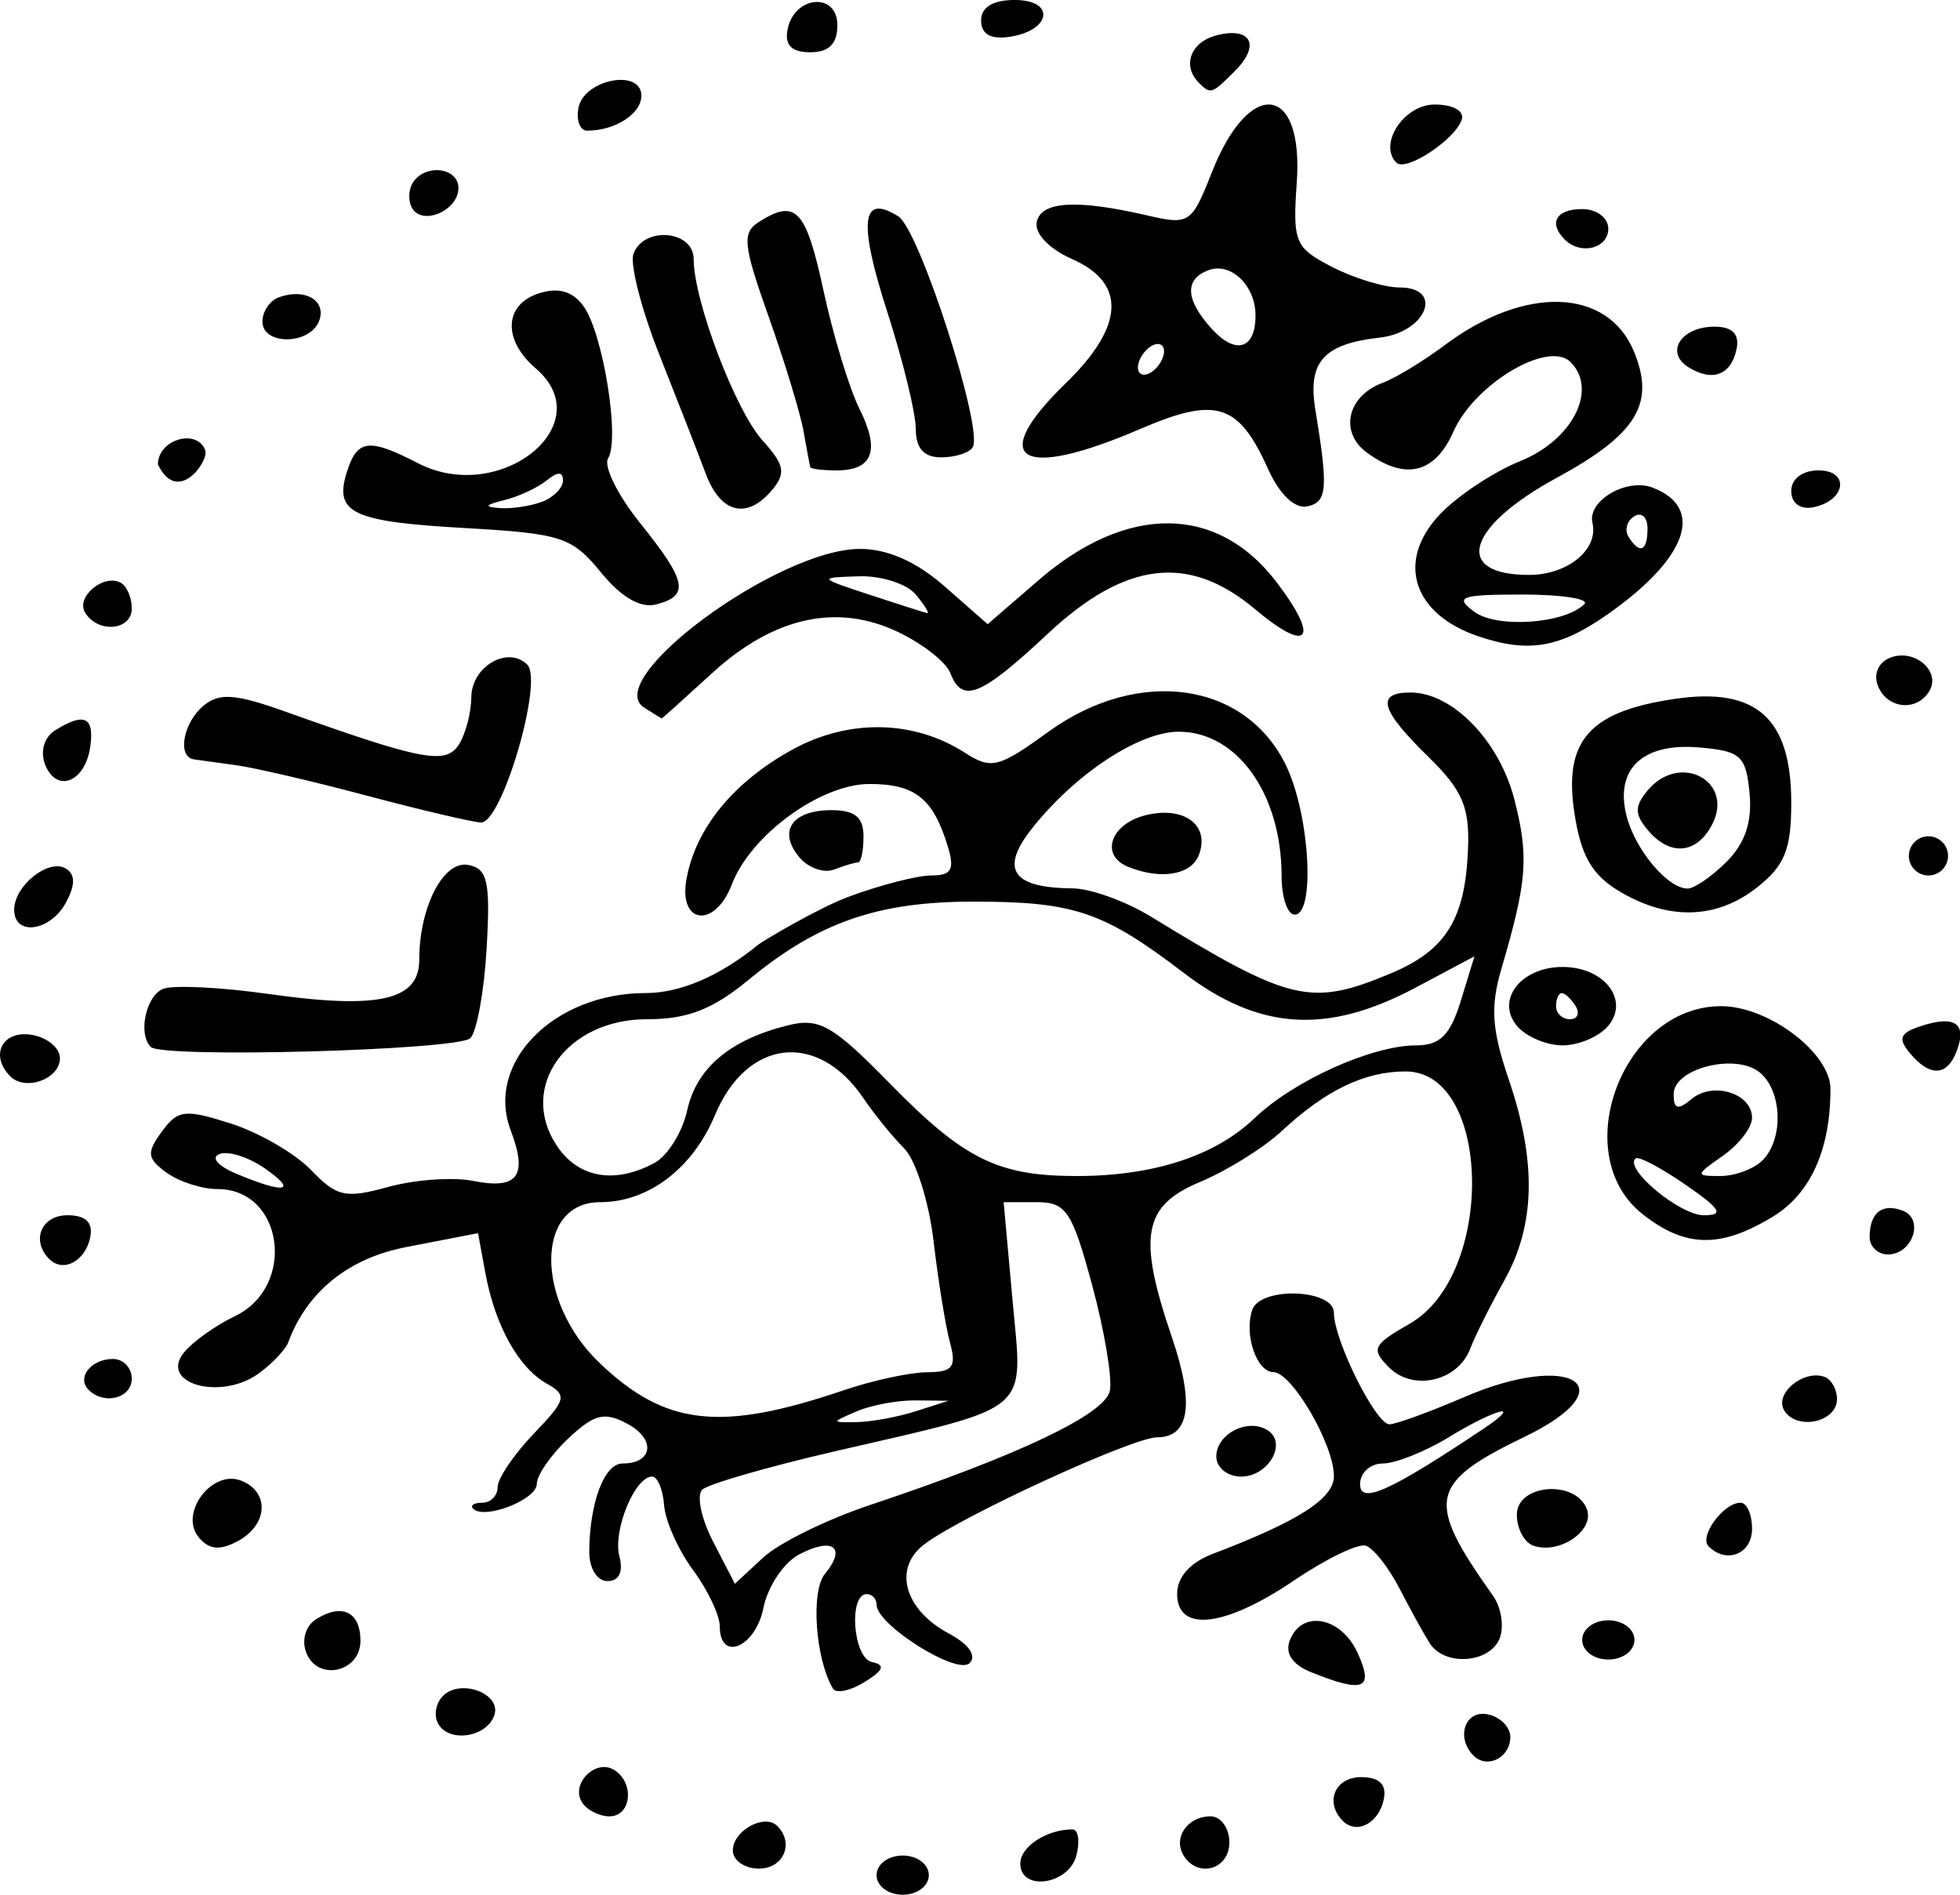 <?xml version="1.0" encoding="UTF-8" standalone="no"?>
<!-- Created with Inkscape (http://www.inkscape.org/) -->
<svg

xmlns:copyleft="http://bdpamoch.free.fr"
xmlns:ref="DT.2639-VIIa_r"
   xmlns:svg="http://www.w3.org/2000/svg"
   xmlns="http://www.w3.org/2000/svg"
   version="1.0"
width="150"
height="145"
  id="svg_DT.2639-VIIa_r">  <defs
  id="DT.2639-VIIa_r" />  <g
     transform="translate(-236.411,-707.438)"
     id="layer1">
    <path
       d="m 303.495,850.938 c 0,-0.833 0.889,-1.5 2,-1.5 1.111,0 2,0.667 2,1.5 0,0.833 -0.889,1.5 -2,1.5 -1.111,0 -2,-0.667 -2,-1.5 z m 11,-0.893 c 0,-1.285 2.022,-2.607 3.988,-2.607 0.454,0 0.589,0.9 0.302,2 -0.588,2.249 -4.29,2.773 -4.29,0.607 z m -22,-1 c 0,-1.508 2.429,-2.845 3.402,-1.871 1.317,1.317 0.48,3.264 -1.402,3.264 -1.1,0 -2,-0.627 -2,-1.393 z m 34.5,0.393 c -0.837,-1.354 0.292,-3 2.059,-3 0.793,0 1.441,0.9 1.441,2 0,2.07 -2.413,2.76 -3.5,1 z m 12.188,-2.646 c -1.416,-1.416 -0.615,-3.354 1.386,-3.354 1.398,0 1.968,0.543 1.75,1.667 -0.357,1.84 -2.064,2.759 -3.136,1.687 z m -58.241,-1.441 c -0.873,-1.412 1.055,-3.339 2.467,-2.467 1.586,0.98 1.33,3.554 -0.354,3.554 -0.793,0 -1.743,-0.489 -2.113,-1.087 z m 68.241,-3.559 c -1.374,-1.374 -0.661,-3.496 1.063,-3.164 0.963,0.185 1.75,0.968 1.75,1.74 0,1.579 -1.764,2.472 -2.813,1.424 z m -79.207,-2.386 c -0.388,-0.628 -0.236,-1.613 0.34,-2.188 1.344,-1.344 4.477,-0.172 3.93,1.47 -0.557,1.672 -3.386,2.147 -4.27,0.718 z m 30.184,-2.739 c -1.358,-2.31 -1.715,-7.463 -0.61,-8.795 1.685,-2.031 0.574,-2.841 -2.004,-1.462 -1.167,0.624 -2.387,2.461 -2.711,4.081 -0.604,3.022 -3.339,4.173 -3.339,1.405 0,-0.847 -0.922,-2.787 -2.048,-4.31 -1.126,-1.523 -2.122,-3.755 -2.213,-4.96 -0.091,-1.204 -0.503,-2.19 -0.917,-2.19 -1.321,0 -3.02,4.137 -2.506,6.102 0.314,1.199 -0.021,1.898 -0.91,1.898 -0.796,0 -1.4,-0.977 -1.393,-2.25 0.023,-3.767 1.147,-6.75 2.544,-6.75 2.336,0 2.567,-1.863 0.376,-3.036 -1.768,-0.946 -2.524,-0.758 -4.528,1.124 -1.323,1.243 -2.406,2.804 -2.406,3.469 0,1.209 -4.004,2.772 -4.873,1.903 -0.253,-0.253 0.065,-0.46 0.706,-0.46 0.642,0 1.167,-0.538 1.167,-1.195 0,-0.657 1.238,-2.488 2.75,-4.069 2.505,-2.618 2.595,-2.96 1.012,-3.848 -2.161,-1.212 -3.959,-4.446 -4.697,-8.451 l -0.565,-3.063 -5.492,1.063 c -6.098,1.18 -8.289,5.218 -9.039,7.313 -0.139,0.389 -1.032,1.476 -2.256,2.362 -2.923,2.119 -7.681,0.759 -5.699,-1.629 0.683,-0.823 2.422,-2.06 3.864,-2.747 4.751,-2.266 3.746,-9.736 -1.309,-9.736 -1.203,0 -2.963,-0.568 -3.912,-1.262 -1.49,-1.09 -1.539,-1.517 -0.358,-3.133 1.228,-1.679 1.769,-1.743 5.284,-0.622 2.154,0.687 4.917,2.288 6.139,3.559 1.975,2.053 2.635,2.197 5.914,1.292 2.03,-0.561 4.95,-0.767 6.489,-0.46 3.42,0.684 4.206,-0.375 2.875,-3.875 -1.961,-5.158 3.292,-10.5 10.324,-10.5 2.664,0 5.697,-1.306 8.646,-3.723 0.259,-0.212 4.498,-2.759 6.905,-3.652 2.407,-0.894 5.249,-1.625 6.317,-1.625 1.551,0 1.803,-0.452 1.252,-2.25 -1.122,-3.66 -2.497,-4.75 -5.991,-4.75 -3.728,0 -9.087,3.905 -10.516,7.661 -1.3,3.419 -4.117,3.104 -3.483,-0.39 0.707,-3.898 3.612,-7.442 8.13,-9.915 4.295,-2.351 9.256,-2.262 13.153,0.238 2.048,1.314 2.591,1.18 6.4,-1.579 6.929,-5.02 15.144,-3.84 18.223,2.616 1.8,3.774 2.226,11.369 0.639,11.369 -0.55,0 -1,-1.321 -1,-2.935 0,-6.299 -3.393,-11.065 -7.877,-11.065 -3.043,0 -7.959,3.25 -11.257,7.443 -2.441,3.103 -1.471,4.51 3.134,4.545 1.375,0.01 4.075,0.984 6,2.163 10.677,6.54 12.223,6.907 18.342,4.35 4.232,-1.768 5.71,-4.142 5.924,-9.516 0.129,-3.232 -0.422,-4.509 -3.054,-7.083 -3.66,-3.579 -4.024,-4.903 -1.347,-4.903 3.23,0 6.83,3.732 7.971,8.264 1.094,4.346 0.948,6.195 -1.018,12.888 -0.85,2.893 -0.735,4.644 0.555,8.428 2.156,6.328 2.052,11.155 -0.332,15.42 -1.076,1.925 -2.249,4.273 -2.606,5.217 -0.944,2.495 -4.361,3.284 -6.211,1.434 -1.406,-1.406 -1.254,-1.726 1.59,-3.353 6.532,-3.737 6.268,-19.299 -0.327,-19.299 -3.139,0 -6.111,1.432 -9.485,4.569 -1.375,1.279 -4.188,3.03 -6.25,3.891 -4.363,1.822 -4.784,4.15 -2.15,11.879 1.741,5.108 1.363,7.66 -1.134,7.66 -1.862,0 -15.095,6.088 -17.838,8.206 -2.384,1.841 -1.503,4.987 1.909,6.813 1.529,0.818 2.144,1.699 1.581,2.262 -0.949,0.949 -7.118,-2.926 -7.118,-4.47 0,-0.447 -0.338,-0.812 -0.75,-0.811 -1.417,0.001 -1.048,4.891 0.393,5.197 1.054,0.224 0.907,0.622 -0.563,1.532 -1.093,0.676 -2.18,0.901 -2.416,0.5 z m 2.836,-14.055 c 11.391,-3.804 17.992,-6.948 18.355,-8.742 0.195,-0.966 -0.417,-4.609 -1.361,-8.095 -1.532,-5.659 -1.986,-6.338 -4.242,-6.338 l -2.527,0 0.68,7.509 c 0.796,8.784 1.695,8.021 -13.621,11.564 -5.106,1.181 -9.659,2.496 -10.119,2.923 -0.459,0.426 -0.087,2.222 0.828,3.991 l 1.663,3.216 2.172,-2.012 c 1.195,-1.107 4.872,-2.913 8.172,-4.015 z m -2,-8.786 c 2.2,-0.748 5.065,-1.366 6.367,-1.374 1.967,-0.012 2.263,-0.394 1.753,-2.265 -0.337,-1.238 -0.903,-4.725 -1.256,-7.75 -0.353,-3.025 -1.367,-6.227 -2.253,-7.116 -0.886,-0.889 -2.286,-2.613 -3.111,-3.831 -3.505,-5.175 -8.924,-4.565 -11.366,1.281 -1.71,4.093 -5.103,6.666 -8.789,6.666 -4.97,0 -4.999,7.566 -0.046,12.302 5.045,4.825 9.261,5.295 18.701,2.087 z m 5.5,1.611 2.5,-0.801 -2.5,-0.029 c -1.375,-0.016 -3.4,0.357 -4.5,0.83 -2,0.859 -2,0.859 0,0.83 1.1,-0.016 3.125,-0.39 4.5,-0.83 z m -49.803,-18.575 c -1.237,-0.866 -2.799,-1.367 -3.473,-1.114 -0.699,0.263 -0.152,0.911 1.276,1.511 3.727,1.566 4.739,1.383 2.197,-0.397 z m 29.788,-0.417 c 1.019,-0.545 2.154,-2.361 2.521,-4.034 0.713,-3.248 3.295,-5.421 7.739,-6.514 2.38,-0.585 3.414,0.009 7.781,4.469 5.669,5.789 8.26,7.071 14.297,7.071 5.861,0 10.587,-1.538 13.603,-4.427 3.002,-2.876 8.992,-5.573 12.375,-5.573 1.819,0 2.606,-0.787 3.41,-3.407 l 1.046,-3.407 -4.527,2.407 c -6.762,3.595 -11.96,3.259 -17.734,-1.149 -6.137,-4.685 -8.382,-5.444 -16.092,-5.444 -7.315,0 -11.853,1.577 -17.184,5.971 -2.774,2.286 -4.684,3.029 -7.791,3.029 -6.143,0 -9.857,5.169 -6.927,9.641 1.636,2.497 4.422,3.006 7.484,1.367 z m 50.282,38.967 c -1.446,-0.582 -2.025,-1.44 -1.643,-2.437 0.912,-2.377 3.927,-1.819 5.194,0.962 1.263,2.772 0.481,3.097 -3.551,1.475 z m -76.915,-1.502 c -0.369,-0.961 -0.048,-2.051 0.753,-2.558 1.982,-1.253 3.396,-0.564 3.396,1.654 0,2.416 -3.293,3.133 -4.149,0.903 z m 85.975,-0.723 c -0.435,-0.688 -1.474,-2.573 -2.309,-4.19 -0.835,-1.617 -1.997,-3.09 -2.584,-3.272 -0.587,-0.182 -3.062,1.02 -5.5,2.672 -5.281,3.578 -8.933,3.994 -8.933,1.016 0,-1.286 0.998,-2.404 2.735,-3.065 6.558,-2.494 9.265,-4.23 9.265,-5.944 0,-2.425 -3.217,-7.953 -4.633,-7.961 -1.281,-0.007 -2.256,-2.868 -1.621,-4.756 0.609,-1.81 6.254,-1.615 6.254,0.216 0,2.098 3.205,8.534 4.25,8.534 0.484,0 3.064,-0.94 5.735,-2.089 8.233,-3.542 12.485,-0.769 4.642,3.027 -7.384,3.574 -7.645,4.869 -2.455,12.176 0.631,0.888 0.864,2.35 0.519,3.25 -0.74,1.928 -4.229,2.179 -5.364,0.386 z m 4.146,-16.429 c 3.113,-2.084 0.932,-1.538 -2.698,0.676 -1.801,1.098 -4.062,1.998 -5.024,2 -0.963,0.002 -1.75,0.715 -1.75,1.585 0,1.577 2.294,0.545 9.473,-4.261 z m 7.527,16.179 c 0,-0.833 0.889,-1.5 2,-1.5 1.111,0 2,0.667 2,1.5 0,0.833 -0.889,1.5 -2,1.5 -1.111,0 -2,-0.667 -2,-1.5 z m -105.878,-7.853 c -1.516,-1.826 0.997,-5.199 3.233,-4.341 2.218,0.851 2.081,3.39 -0.25,4.638 -1.372,0.734 -2.195,0.652 -2.983,-0.297 z m 102.128,0.635 c -0.688,-0.247 -1.25,-1.311 -1.25,-2.365 0,-2.345 4.483,-2.707 5.356,-0.432 0.629,1.64 -2.116,3.51 -4.106,2.797 z m 13.425,0.06 c -0.757,-0.757 1.136,-3.342 2.447,-3.342 0.483,0 0.878,0.9 0.878,2 0,1.922 -1.956,2.711 -3.325,1.342 z m -37.675,-6.873 c 0,-1.729 2.387,-2.966 3.908,-2.025 1.563,0.966 0.096,3.557 -2.015,3.557 -1.041,0 -1.893,-0.689 -1.893,-1.531 z m 43.465,-3.525 c -0.777,-1.258 1.394,-3.114 3.035,-2.594 0.55,0.174 1,0.948 1,1.72 0,1.769 -3.07,2.434 -4.035,0.874 z m -129.771,-1.583 c -0.933,-0.933 0.195,-2.361 1.865,-2.361 0.793,0 1.441,0.675 1.441,1.5 0,1.506 -2.111,2.056 -3.306,0.861 z m -3.006,-10.006 c -1.416,-1.416 -0.615,-3.354 1.386,-3.354 1.398,0 1.968,0.543 1.75,1.667 -0.357,1.84 -2.064,2.759 -3.136,1.687 z m 139.313,-1.688 c 0,-1.859 0.958,-2.62 2.535,-2.015 1.671,0.641 0.748,3.348 -1.142,3.348 -0.766,0 -1.393,-0.6 -1.393,-1.333 z m -17.365,-1.739 c -5.816,-4.575 -1.54,-15.927 5.999,-15.927 3.631,0 8.366,3.583 8.366,6.33 0,4.642 -1.518,8.015 -4.396,9.77 -4.008,2.444 -6.703,2.397 -9.969,-0.172 z m 3.263,-2.271 c -1.869,-1.289 -3.583,-2.192 -3.808,-2.006 -0.929,0.763 3.37,4.349 5.213,4.349 1.591,0 1.307,-0.473 -1.405,-2.343 z m 5.902,-1.857 c 1.627,-1.627 1.515,-5.293 -0.204,-6.721 -1.827,-1.517 -6.596,-0.323 -6.596,1.651 0,1.17 0.312,1.255 1.373,0.374 1.644,-1.365 4.627,-0.433 4.627,1.445 0,0.735 -1,2.037 -2.223,2.893 -2.137,1.497 -2.144,1.557 -0.2,1.557 1.112,0 2.563,-0.54 3.223,-1.2 z m -134.099,-6.432 c -1.575,-1.575 -0.64,-3.498 1.549,-3.187 1.238,0.176 2.25,0.988 2.25,1.806 0,1.589 -2.634,2.547 -3.799,1.382 z m 145.369,-1.784 c -0.94,-1.133 -0.75,-1.551 0.953,-2.091 2.542,-0.807 3.439,-0.138 2.632,1.964 -0.738,1.924 -2.055,1.97 -3.585,0.127 z m -134.617,-0.464 c -1.001,-1.001 -0.365,-3.939 0.963,-4.449 0.779,-0.299 4.405,-0.12 8.059,0.397 8.427,1.193 11.525,0.492 11.525,-2.611 0,-4.047 1.852,-7.632 3.753,-7.264 1.478,0.286 1.695,1.262 1.408,6.323 -0.186,3.291 -0.747,6.41 -1.245,6.929 -0.892,0.931 -23.581,1.557 -24.463,0.675 z m 104.547,-1.62 c -1.642,-1.978 0.319,-4.5 3.5,-4.5 3.181,0 5.142,2.522 3.5,4.5 -0.685,0.825 -2.26,1.5 -3.5,1.5 -1.24,0 -2.815,-0.675 -3.5,-1.5 z m 4.5,-1.5 c -0.34,-0.55 -0.816,-1 -1.059,-1 -0.243,0 -0.441,0.45 -0.441,1 0,0.55 0.477,1 1.059,1 0.582,0 0.781,-0.45 0.441,-1 z m -119.5,-7.378 c 0,-1.847 2.652,-3.956 3.959,-3.148 0.725,0.448 0.728,1.242 0.009,2.586 -1.191,2.225 -3.968,2.618 -3.968,0.562 z m 122.775,-1.455 c -2.053,-1.243 -2.886,-2.723 -3.378,-6.003 -0.825,-5.5 1.17,-7.735 7.754,-8.688 6.185,-0.895 8.849,1.499 8.849,7.951 0,3.592 -0.497,4.819 -2.635,6.5 -3.107,2.444 -6.812,2.528 -10.59,0.24 z m 8.284,-2.226 c 1.412,-1.412 1.962,-3.062 1.75,-5.25 -0.278,-2.87 -0.669,-3.221 -3.895,-3.492 -4.287,-0.359 -6.419,1.654 -5.525,5.218 0.654,2.607 3.15,5.583 4.682,5.583 0.511,0 1.855,-0.927 2.988,-2.059 z m -6.059,-2.441 c -0.993,-1.197 -0.993,-1.803 0,-3 2.477,-2.985 6.713,-0.7 4.918,2.653 -1.196,2.235 -3.232,2.378 -4.918,0.347 z m -64.926,2.089 c -1.649,-1.987 -0.54,-3.589 2.485,-3.589 1.774,0 2.441,0.546 2.441,2 0,1.1 -0.188,2 -0.418,2 -0.23,0 -1.058,0.245 -1.84,0.546 -0.782,0.3 -1.982,-0.13 -2.668,-0.956 z m 25.176,0.748 c -2.164,-0.873 -1.359,-3.272 1.323,-3.945 2.958,-0.742 4.969,0.752 4.091,3.041 -0.587,1.53 -2.905,1.917 -5.414,0.905 z m 59.75,-0.838 c 0,-0.825 0.675,-1.5 1.5,-1.5 0.825,0 1.5,0.675 1.5,1.5 0,0.825 -0.675,1.5 -1.5,1.5 -0.825,0 -1.5,-0.675 -1.5,-1.5 z m -118,-4.605 c -4.125,-1.097 -8.625,-2.146 -10,-2.331 -1.375,-0.185 -2.838,-0.388 -3.25,-0.45 -1.293,-0.197 -0.818,-2.813 0.747,-4.111 1.203,-0.999 2.428,-0.909 6.25,0.455 10.515,3.754 12.294,4.091 13.292,2.513 0.512,-0.809 0.937,-2.435 0.946,-3.614 0.017,-2.351 2.802,-3.97 4.283,-2.49 1.254,1.254 -1.944,12.15 -3.545,12.078 -0.672,-0.03 -4.597,-0.953 -8.722,-2.05 z m -24.645,-2.413 c -0.372,-0.971 -0.055,-2.058 0.749,-2.568 2.256,-1.428 3.056,-1.058 2.715,1.257 -0.4,2.722 -2.604,3.555 -3.465,1.311 z m 45.865,-4.325 c -3.361,-2.133 10.213,-12.13 16.495,-12.148 2.127,-0.006 4.327,0.967 6.501,2.875 l 3.286,2.885 3.895,-3.367 c 6.765,-5.848 13.675,-5.798 18.198,0.132 3.369,4.417 2.485,5.551 -1.629,2.089 -5.06,-4.258 -9.919,-3.683 -15.862,1.876 -5.143,4.81 -6.553,5.377 -7.466,2.999 -0.317,-0.826 -2.115,-2.235 -3.996,-3.132 -4.676,-2.23 -9.533,-1.152 -14.242,3.161 -2.085,1.91 -3.816,3.466 -3.846,3.457 -0.03,-0.008 -0.63,-0.381 -1.334,-0.827 z m 20.78,-8.657 c -0.685,-0.825 -2.652,-1.453 -4.372,-1.395 -3.116,0.104 -3.113,0.11 0.872,1.423 2.2,0.725 4.168,1.353 4.372,1.395 0.205,0.042 -0.188,-0.598 -0.872,-1.423 z m 73.624,6.962 c -0.342,-0.891 0.062,-1.788 0.96,-2.133 1.867,-0.717 3.911,1.061 2.97,2.584 -0.981,1.588 -3.248,1.328 -3.93,-0.451 z m -30.602,-3.777 c -4.984,-1.698 -6.269,-5.721 -2.959,-9.269 1.341,-1.437 4.13,-3.294 6.197,-4.127 4.003,-1.612 5.962,-5.468 3.85,-7.58 -1.693,-1.693 -7.343,1.663 -8.964,5.325 -1.419,3.207 -3.681,3.757 -6.617,1.61 -2.137,-1.563 -1.514,-4.343 1.199,-5.344 0.975,-0.36 3.123,-1.664 4.773,-2.899 6.121,-4.582 12.444,-4.366 14.457,0.495 1.656,3.997 0.231,6.332 -5.902,9.67 -6.927,3.77 -7.972,7.434 -2.119,7.434 2.957,0 5.332,-1.954 4.849,-3.988 -0.402,-1.688 2.618,-3.455 4.602,-2.694 4.022,1.543 2.672,5.391 -3.387,9.659 -3.713,2.615 -6.111,3.025 -9.979,1.708 z m 8.147,-2.453 c 0.402,-0.402 -1.73,-0.731 -4.737,-0.731 -4.745,0 -5.234,0.174 -3.7,1.312 1.739,1.29 6.923,0.933 8.437,-0.581 z m 4.831,-5.79 c 0,-0.857 -0.457,-1.276 -1.016,-0.931 -0.559,0.345 -0.757,1.047 -0.441,1.559 0.857,1.387 1.457,1.128 1.457,-0.628 z m -119.569,6.447 c -0.754,-1.22 1.492,-3.054 2.771,-2.263 0.439,0.271 0.798,1.141 0.798,1.934 0,1.697 -2.577,1.935 -3.569,0.329 z m 39.47,-3.089 c -2.214,-2.706 -3.022,-2.969 -10.369,-3.385 -8.699,-0.492 -10.07,-1.144 -9.064,-4.314 0.788,-2.483 1.683,-2.591 5.428,-0.654 6.279,3.247 14.024,-2.965 9.029,-7.242 -2.559,-2.191 -2.442,-4.906 0.248,-5.759 1.48,-0.47 2.563,-0.158 3.393,0.978 1.49,2.038 2.807,10.164 1.888,11.651 -0.367,0.594 0.731,2.818 2.439,4.944 3.591,4.469 3.812,5.564 1.257,6.233 -1.211,0.317 -2.677,-0.529 -4.25,-2.451 z m -4.483,-5.406 c 0.87,-0.334 1.582,-1.064 1.582,-1.622 0,-0.687 -0.404,-0.687 -1.25,-0.001 -0.688,0.558 -2.15,1.236 -3.25,1.506 -1.476,0.363 -1.563,0.522 -0.332,0.608 0.918,0.064 2.38,-0.157 3.25,-0.491 z m 12.506,-2.143 c -0.564,-1.513 -2.16,-5.606 -3.545,-9.096 -1.386,-3.49 -2.277,-6.978 -1.98,-7.75 0.811,-2.113 4.602,-1.769 4.602,0.418 0,3.186 3.196,11.597 5.282,13.899 1.66,1.833 1.79,2.488 0.743,3.75 -1.928,2.323 -3.959,1.837 -5.1,-1.221 z m 43.022,-0.389 c -2.254,-5.004 -3.957,-5.533 -9.766,-3.033 -9.239,3.975 -11.778,2.399 -5.679,-3.525 4.463,-4.335 4.629,-7.637 0.477,-9.469 -1.763,-0.778 -2.898,-1.959 -2.723,-2.834 0.323,-1.608 3.05,-1.767 8.525,-0.498 3.143,0.729 3.345,0.591 4.879,-3.313 2.856,-7.271 7.024,-6.79 6.5,0.749 -0.32,4.611 -0.153,5.014 2.7,6.49 1.673,0.865 3.997,1.573 5.165,1.573 3.431,0 2.061,3.432 -1.532,3.838 -4.287,0.485 -5.511,1.858 -4.913,5.508 0.999,6.09 0.913,7.092 -0.633,7.408 -0.951,0.194 -2.115,-0.928 -3,-2.893 z m -7.946,-8.979 c 0,-0.55 -0.45,-0.722 -1,-0.382 -0.55,0.34 -1,1.068 -1,1.618 0,0.55 0.45,0.722 1,0.382 0.55,-0.34 1,-1.068 1,-1.618 z m 7,-2.741 c 0,-2.303 -1.9,-4.117 -3.622,-3.456 -1.83,0.702 -1.741,2.257 0.256,4.463 1.847,2.041 3.366,1.586 3.366,-1.007 z m 41,13.432 c 0,-0.928 0.855,-1.573 2.083,-1.573 2.437,0 2.093,2.337 -0.416,2.823 -0.987,0.191 -1.667,-0.319 -1.667,-1.25 z m -125,-2.033 c 0,-1.897 2.968,-2.788 3.621,-1.086 0.312,0.813 -2.118,4.265 -3.621,1.086 z m 49.926,0.21 c -0.041,-0.138 -0.273,-1.375 -0.517,-2.75 -0.243,-1.375 -1.447,-5.328 -2.676,-8.785 -1.951,-5.489 -2.044,-6.405 -0.733,-7.235 2.825,-1.788 3.589,-0.973 4.939,5.27 0.744,3.438 1.98,7.501 2.747,9.029 1.602,3.19 1.036,4.721 -1.745,4.721 -1.068,0 -1.974,-0.113 -2.015,-0.25 z m 8.074,-2.929 c 0,-1.198 -0.985,-5.238 -2.189,-8.977 -2.225,-6.91 -1.972,-9.066 0.857,-7.282 1.616,1.02 6.535,16.301 5.688,17.672 -0.26,0.421 -1.347,0.766 -2.414,0.766 -1.327,0 -1.941,-0.689 -1.941,-2.179 z m 59.122,-4.725 c -1.811,-1.146 -0.545,-3.096 2.01,-3.096 1.343,0 1.907,0.556 1.691,1.667 -0.394,2.032 -1.856,2.596 -3.701,1.428 z M 256.495,732.045 c 0,-0.766 0.563,-1.6 1.25,-1.853 2.002,-0.736 3.685,0.251 3.087,1.81 -0.708,1.844 -4.337,1.879 -4.337,0.042 z m 99.667,-6.274 c -1.268,-1.268 -0.659,-2.333 1.333,-2.333 1.111,0 2,0.667 2,1.5 0,1.522 -2.115,2.051 -3.333,0.833 z m -88.194,-2.377 c -0.325,-0.526 -0.313,-1.406 0.027,-1.956 0.924,-1.495 3.5,-1.206 3.5,0.393 0,1.696 -2.704,2.894 -3.527,1.563 z m 75.309,-3.507 c -1.411,-1.411 0.582,-4.449 2.918,-4.449 1.432,0 2.304,0.488 2.079,1.164 -0.511,1.533 -4.274,4.007 -4.996,3.284 z m -62.595,-4.199 c 0.416,-2.181 4.813,-3.028 4.813,-0.927 0,1.388 -2,2.677 -4.155,2.677 -0.545,0 -0.841,-0.788 -0.658,-1.75 z m 47.48,-1.917 c -1.302,-1.302 -0.638,-3.108 1.332,-3.623 2.65,-0.693 3.41,0.737 1.439,2.709 -1.799,1.799 -1.864,1.821 -2.771,0.914 z m -31.479,-4.072 c 0.502,-2.607 3.812,-2.897 3.812,-0.335 0,1.431 -0.642,2.073 -2.073,2.073 -1.431,0 -1.97,-0.539 -1.739,-1.739 z m 14.812,-0.692 c 0,-1.021 0.903,-1.57 2.583,-1.57 3.133,0 2.79,2.348 -0.412,2.82 -1.442,0.212 -2.172,-0.208 -2.172,-1.25 z"
       id="path2491"
       style="fill:#000000" />
  </g>
</svg>
